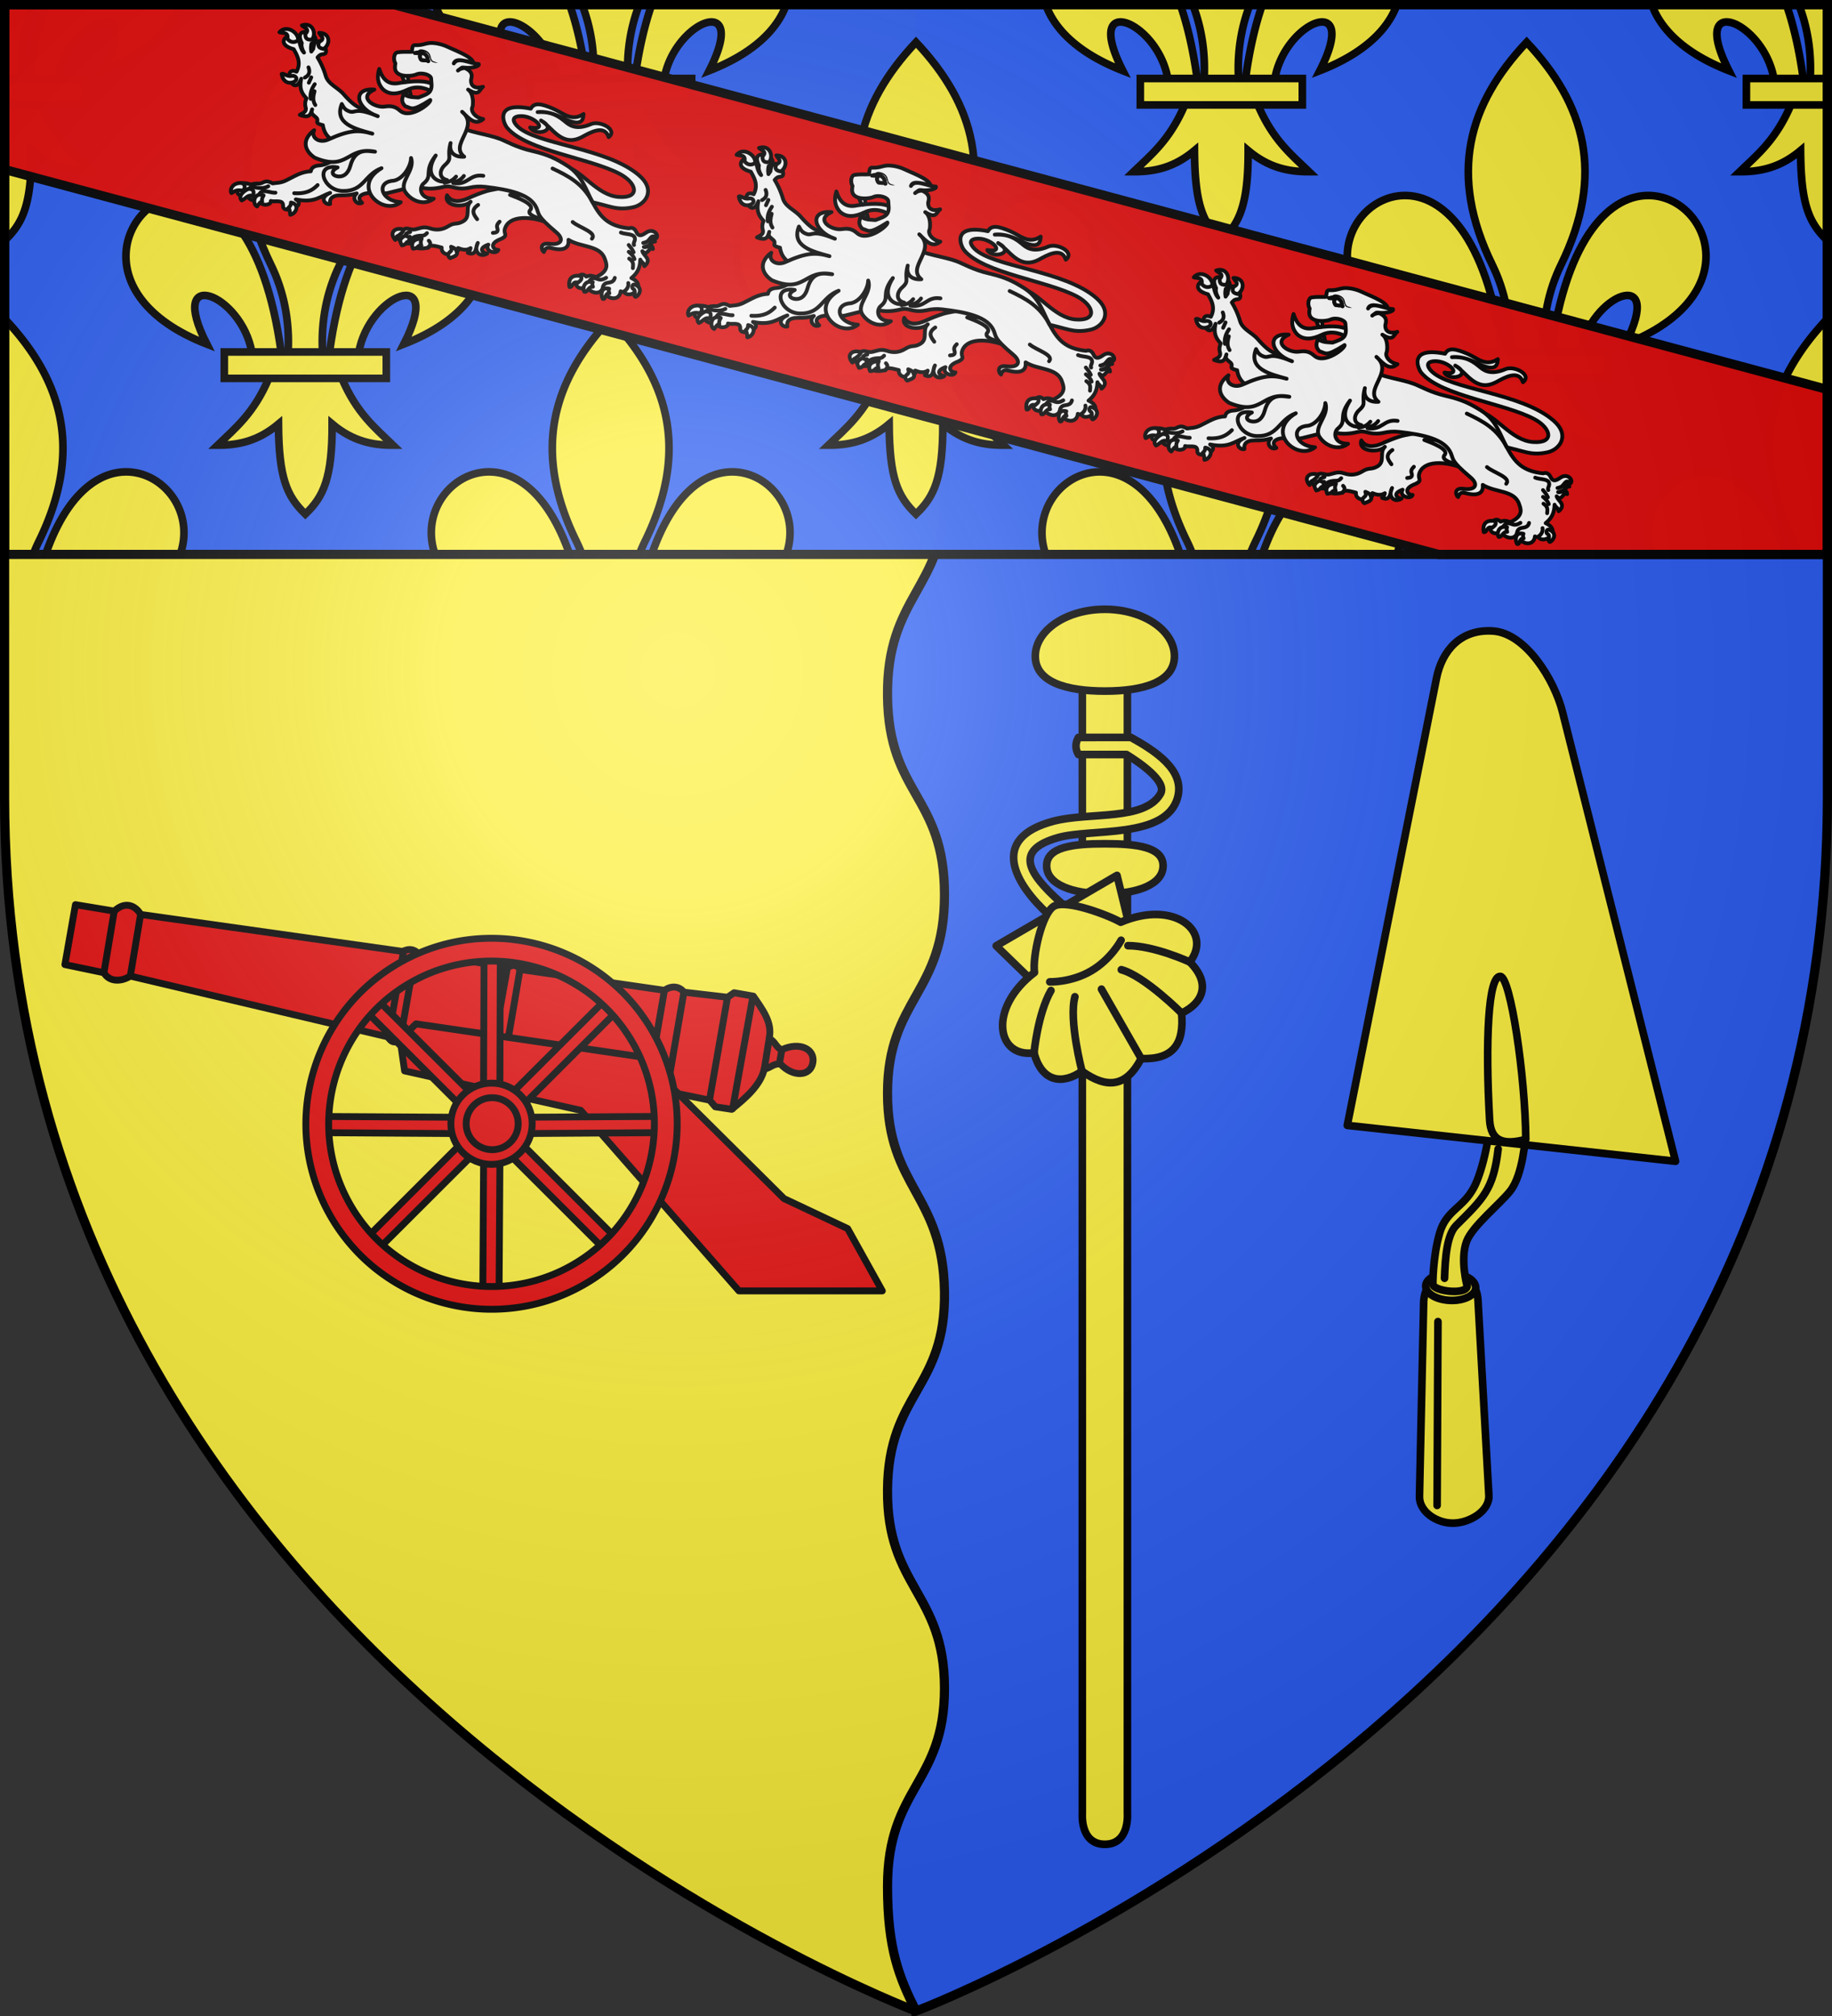 <svg xmlns="http://www.w3.org/2000/svg" xmlns:xlink="http://www.w3.org/1999/xlink" width="600" height="660"><rect width="100%" height="100%" fill="#333333" stroke="none"/><radialGradient id="c" cx="221.445" cy="226.331" r="300" gradientTransform="matrix(1.353 0 0 1.349 -77.63 -85.747)" gradientUnits="userSpaceOnUse"><stop offset="0" stop-color="#fff" stop-opacity=".314"/><stop offset=".19" stop-color="#fff" stop-opacity=".251"/><stop offset=".6" stop-color="#6b6b6b" stop-opacity=".125"/><stop offset="1" stop-opacity=".125"/></radialGradient><path fill="#2b5df2" fill-rule="evenodd" d="M1.5 1.5v259.246c0 13.518.669 26.64 1.938 39.39C29.008 556.583 300 658.5 300 658.5s270.993-101.918 296.563-358.363a397.538 397.538 0 0 0 1.937-39.39V1.5z"/><path fill="#fcef3c" fill-rule="evenodd" d="M309.328 163.094c-.081 29.544-19.046 31.925-18.656 64.875.383 32.43 18.639 32.346 18.656 64.937.018 32.592-18.62 33.972-18.656 64.938-.037 30.965 18.138 32.9 18.656 64.969.518 32.068-18.396 32.973-18.656 64.937-.26 31.974 18.605 33.51 18.656 64.875.052 31.365-18.656 32.381-18.656 64.969 0 20.483 3.82 29.83 9.265 40.777C299.241 658.11 1.5 545.761 1.5 260.688V1.5H300v96.625c.117 30.774 9.41 35.424 9.328 64.969z"/><path fill="none" stroke="#000" stroke-width="2.997" d="M300 658.397c-5.48-11.002-9.328-20.239-9.328-40.803 0-32.588 18.707-33.604 18.656-64.969-.051-31.365-18.916-32.9-18.656-64.875.26-31.964 19.174-32.87 18.656-64.938-.518-32.068-18.693-34.003-18.656-64.968.037-30.966 18.674-32.346 18.656-64.938-.017-32.591-18.273-32.507-18.656-64.937-.39-32.95 18.575-35.33 18.656-64.875.081-29.545-9.211-34.195-9.328-64.969"/><g><path fill="#2b5df2" d="M1.5 1.5h597v180H1.5z" opacity=".99"/><g id="a" fill="#fcef3c" stroke="#000" stroke-width="1.375"><path fill-rule="evenodd" d="M58.404 30.003c10.624.254 17.914 18.078-4.38 26.78 7.368-14.436-6.306-9.002-8.108 1.487h-5.281c2.918-21.306 10.964-28.43 17.77-28.267zm-28.67 32.88c-2.69 6.35-6.01 8.985-9.239 12.106 3.619.016 7.22-.679 10.958-3.814.064 9.675 1.472 12.982 4.833 16.232 3.323-3.149 4.845-6.547 4.834-16.232 3.737 3.135 7.34 3.83 10.958 3.814-3.228-3.121-6.55-5.757-9.24-12.107zm6.552-60.497c-10.503 11.151-14.16 23.801-6.2 40.084 2.304 4.713 3.409 10.027 3.1 15.8h6.2c-.308-5.773.797-11.087 3.1-15.8 7.96-16.283 4.304-28.933-6.2-40.084zM14.168 30.003c-10.623.254-17.914 18.078 4.381 26.78-7.368-14.436 6.305-9.002 8.108 1.487h5.281c-2.918-21.306-10.964-28.43-17.77-28.267z" transform="matrix(1.819 0 0 1.817 33.991 9.487)"/><path d="M21.701 58.196h29.17v4.76h-29.17z" transform="matrix(1.819 0 0 1.817 33.991 9.487)"/></g><use xlink:href="#a" width="100%" height="100%" transform="translate(200)"/><use xlink:href="#a" width="100%" height="100%" transform="translate(400)"/><path fill="#fcef3c" fill-rule="evenodd" stroke="#000" stroke-width="2.5" d="M1.5 1.5v24.34h5.639c-.468-8.744.857-16.905 3.738-24.34zm13.441 0c-2.304 6.642-4.207 14.689-5.53 24.34h9.607C22.297 6.785 47.17-3.086 33.766 23.137 48.61 17.352 56.237 9.347 59.004 1.5zm127.555 0c2.767 7.848 10.394 15.852 25.238 21.637-13.404-26.223 11.469-16.352 14.748 2.703h9.608c-1.324-9.651-3.227-17.698-5.531-24.34zm48.127 0c2.88 7.435 4.206 15.596 3.738 24.34h11.278c-.468-8.744.857-16.905 3.738-24.34zm22.818 0c-2.304 6.642-4.207 14.689-5.53 24.34h9.605c3.279-19.055 28.154-28.926 14.75-2.703 14.844-5.785 22.471-13.79 25.238-21.637zm129.055 0c2.767 7.848 10.394 15.852 25.238 21.637-13.404-26.223 11.469-16.352 14.748 2.703h9.608c-1.324-9.651-3.227-17.698-5.531-24.34zm48.127 0c2.88 7.435 4.206 15.596 3.738 24.34h11.278c-.468-8.744.857-16.905 3.738-24.34zm22.818 0c-2.304 6.642-4.207 14.689-5.53 24.34h9.605c3.279-19.055 28.154-28.926 14.75-2.703 14.844-5.785 22.471-13.79 25.238-21.637zm127.555 0c2.767 7.848 10.394 15.852 25.238 21.637-13.404-26.223 11.469-16.352 14.748 2.703h9.608c-1.324-9.651-3.227-17.698-5.531-24.34zm48.127 0c2.88 7.435 4.206 15.596 3.738 24.34h5.639V1.5zM1.5 34.219V78.77c6.045-5.72 8.813-11.893 8.793-29.488 6.8 5.696 13.351 6.958 19.934 6.928-5.873-5.669-11.914-10.457-16.807-21.992zm186.58 0c-4.893 11.537-10.934 16.323-16.807 21.992 6.583.03 13.135-1.232 19.934-6.928.116 17.576 2.679 23.584 8.793 29.488 6.045-5.72 8.811-11.893 8.791-29.488 6.8 5.696 13.353 6.958 19.936 6.928-5.873-5.669-11.914-10.457-16.807-21.992zm200 0c-4.893 11.537-10.934 16.323-16.807 21.992 6.583.03 13.135-1.232 19.934-6.928.116 17.576 2.679 23.584 8.793 29.488 6.045-5.72 8.811-11.893 8.791-29.488 6.8 5.696 13.353 6.958 19.936 6.928-5.873-5.669-11.914-10.457-16.807-21.992zm198.5 0c-4.893 11.537-10.934 16.323-16.807 21.992 6.583.03 13.135-1.232 19.934-6.928.116 17.576 2.679 23.584 8.793 29.488V34.22zM1.5 104.322V181.5h9.377a55.6 55.6 0 0 1 1.902-4.361c14.48-29.58 7.828-52.56-11.279-72.817zm198.5 0c-19.107 20.257-25.758 43.237-11.28 72.817a55.601 55.601 0 0 1 1.903 4.361h18.754a55.584 55.584 0 0 1 1.9-4.361c14.48-29.58 7.83-52.56-11.277-72.817zm200 0c-19.107 20.257-25.758 43.237-11.28 72.817a55.601 55.601 0 0 1 1.903 4.361h18.754a55.584 55.584 0 0 1 1.9-4.361c14.48-29.58 7.83-52.56-11.277-72.817zm198.5 0c-19.107 20.257-25.758 43.237-11.28 72.817a55.601 55.601 0 0 1 1.903 4.361h9.377zM41.734 154.49c-9.293-.222-19.857 7.016-26.793 27.01h44.063c4.792-13.594-5.017-26.716-17.27-27.01zm118.03 0c-12.253.294-22.06 13.416-17.268 27.01h44.063c-6.936-19.994-17.502-27.232-26.795-27.01zm80.47 0c-9.293-.222-19.857 7.016-26.793 27.01h44.063c4.792-13.594-5.017-26.716-17.27-27.01zm119.53 0c-12.253.294-22.06 13.416-17.268 27.01h44.063c-6.936-19.994-17.502-27.232-26.795-27.01zm80.47 0c-9.293-.222-19.857 7.016-26.793 27.01h44.063c4.792-13.594-5.017-26.716-17.27-27.01zm118.032 0c-12.253.294-22.062 13.416-17.27 27.01h44.063c-6.936-19.994-17.5-27.232-26.793-27.01z"/><path fill="#fcef3c" stroke="#000" stroke-width="2.5" d="M1.5 25.705v8.649h26.531v-8.649zm171.969 0v8.649h53.062v-8.649zm200 0v8.649h53.062v-8.649zm198.5 0v8.649H598.5v-8.649z"/><g transform="rotate(15 -579.209 -24.25)"><path fill="#e20909" stroke="#000" stroke-width="3" d="M-11.623-149.676 2.35-97.529l486.232.173 123.04-32.968-13.972-52.147-486.232-.173z" opacity=".99"/><g id="b" stroke-width="1.29"><path fill="#fff" stroke="#000" stroke-linecap="round" stroke-linejoin="round" stroke-width="1.612" d="M107.5 190.138c3.49 6.587-.288 18.25 5.32 25.572 5.643 7.368 9.467 1.93 7.639-5.922-3.231-13.875-18.996-36.243-16.986-48.806.334-2.089 4.606-11.627 12.66 2.213 3.023-.702 4.517 1.86 6.271 7.128 1.459 4.378.856 9.466 6.794 11.046-1.328 1.019-4.608 3.987-7.043-5.324-1.119-4.308-2.818-7.602-5.19-9.723 2.734 2.866 4.544 5.575 4.678 11.056.056 2.288-.031 6.13 6.543 9.213 3.645 1.709 5.769 10.156.74 9.18 2.969-4.965-3.887-7.183-7.238-8.395-9.325-3.374-5.387-12.081-6.452-17.648 1.943 8.49-6.717 2.89-5.235-1.45 4.304 7.15 4.987-2.605.45-6.68-2.675-2.402-3.493.284-3.631 2.125-.82 10.966 18.432 34.457 18.526 52.5.05 9.618-7.563 9.931-11.635 7.006-6.158-4.424-6.172-8.138-10.91-15.994zM85.65 202.783c-3.358-10.16-9.565-16.54-14.758-14.094-2.157 1.017-1.025 2.97-4.158 1.692-5.622-3.03-5.634 1.068-4.36 2.147-2.062.847-4.445-4.055-1.141-4.63-4.411-2.401-4.173.79-3.139 2.16-3.522-1.11-3.19-5 .72-5.962-2.05.545-4.6 3.454-5.926-.411 1.103.157 1.305 0 2.268-.423-1.947-.53-2.833-2.132-3.486-3.97-1.527 2.878-8.107-2.637-4.437-5.306-1.224-2.315-2.356-4.847-3.792-4.235-3.656-2.536-4.585-5.6-3.236-6.729-1.593-.447-3.6-4.322-1.653-6.04 1.02.005 1.587.138 3.826.037 1.381-.062 1.751 2.354 2.98 3.327 1.634 1.294 3.514 1.753 4.659 4.502 1.013 2.431 2.78 4.354 5.813 5.237 3.186.928 2.694 2.265 5.607 3.287 3.894 1.367 4.903-3.428 8.395-3.084-4.066-.324-9.077-7.392-4.545-9.246-1.136 3.289 1.369 5.908 4.786 7.403 3.023 1.324 5.153 2.462 7.054 3.581 4.694 2.763 11.356 9.853 14.163 10.364z" transform="matrix(.347 -.693 .694 .346 10.106 -137.356)"/><path fill="#fff" stroke="#000" stroke-linecap="round" stroke-linejoin="round" stroke-width="1.612" d="M66.215 186.04c.843.763 1.785 1.782 2.776.032.607-1.07 1.569-1.094 2.643-1.047M70.925 173.548c-3.854-.979-4.305 1.372-4.787 3.693M40.205 163.022c.81-.98 1.832-1.457 3.751-.035 1.757 1.301 1.591 2.3 3.717 2.302M43.44 169.75s2.237.41 2.347-1.752M41.021 159.157c.61-.448 1.41-.172 2.319.505M42.24 157.025c-1.36.55-2.296.042-3.403-.038-.498-.55-1.394-.041-2.202.23 0 0 .277-3.57 3.042-2.921.99.232 2.204 1.42 2.562 2.729zM41.021 159.157c-3.512-1.313-3.673.39-4.227 1.656 1.643 1.414 2.273.09 3.037 1.108.645-.318 1.295-.488 1.93-1.057-.615-.387-.832-.971-.74-1.707z" transform="matrix(.347 -.693 .694 .346 10.106 -137.356)"/><path fill="#fff" stroke="#000" stroke-linecap="round" stroke-linejoin="round" stroke-width="1.612" d="M44.474 165.16c-1.648.58-1.924 1.237-2.325 1.888-1.084-1.637-1.462.096-3.296-1.83.193-.678 2.068-3.79 5.62-.059zM50.126 176.719c-.819 1.343-1.15 1.216-2.39 1.074-.965-.11-1.757 1.006-1.462 1.832 1.307.607 2.948 1.781 3.719.456.456-.784 1.02-1.143.133-3.362zM55.755 146.058l15.374-5.632-20.9-24.157c-6.523-.67-9.553-2.238-11.239-3.921-1.608-1.606-2.993-1.87-4.291-1.074-2.912-3.059-6.457-3.828-9.82-5.258-2.438-1.036-3.238-2.246-4.69-3.428-.708-3.662-2.529-2.805-3.827-4.17-.508-.686-1.178-1.417-2.562-2.351-.606-1.093-.76-2-2.609-3.603-.75 1.807-7.147.08-2.096 5.301-.257 1.63-.831 3.52 2.271 4.494-2.391 3.59 2.068 6.125 2.766 4.693.749 1.728 4.125 3.438 1.897 5.228-3.024 2.432 6.734 7.679 5.61 2.231 4.009 7.024 7.766 6.806 11.663 9.025-4.896-2.3-5.23 1.992-3.5 3.105 1.098-1.433 3.033-2.115 5.619.845 2.156 2.468 3.472 3.516 5.157 4.578-3.136-.442-3.786 3.47-1.482 4.343.098-3.702 2.96-2.477 4.525-1.037 2.666 2.454.53 2.107 5.746 6.39z" transform="matrix(.347 -.693 .694 .346 10.106 -137.356)"/><path fill="#fff" stroke="#000" stroke-linecap="round" stroke-linejoin="round" stroke-width="1.612" d="M23.136 112.174c3.208 4.116 6.189 4.94 9.124 5.11M11.93 96.615c.529.185 1.245.059 1.974 1.349 1.457 2.58 2.672 3.488 4.162 4.074M12.934 101.471c2.843-.854 3.435 3.043 5.12 4.633M51.481 115.42c-.242-4.68-2.688-8.641 1.217-13.27-2.106-3.932.528-1.934.532-4.363.002-2.011-.305-2.67 1.461-3.454-2.31 1.068-3.695 1.601-5.194-2.364 1.31.393 2.869 1.468 4.002-.24.825-1.241 1.815-1.868 3.098-2.254.239-3.778 1.86-5.524 4.737-7.164-8.685 3.193-1.328-10.086.898-3.45 4.169-1.053 5.257-4.13 6.327-7.217-4.583-9.372 7.732-5.747 4.184-.693-.48.88-2.34 2.957-2.368 4.903.586-1.785 1.405-2.84 2.393-3.366 3.716-9.095 9.334 5.849 2.541 3.215-1.675.954-1.968 1.522-2.57 2.177l1.452-.168c6.666-4.683 4.073 7.04 1.208 4.783-.783-.662-1.054-1.039-2.757-1.012a33.137 33.137 0 0 1-3.554 7.766c-1.95 3.138-.304 7.007-.788 10.779-1.123 8.754.747 9.044 1.533 12.553l-5.112 9.732z" transform="matrix(.347 -.693 .694 .346 10.106 -137.356)"/><path fill="#fff" stroke="#000" stroke-linecap="round" stroke-linejoin="round" stroke-width="1.612" d="M61.081 90.018c-1.836.922-3.572 1.941-4.134 4.109M63.375 88.103c-2.243.291-4.273 1.02-5.768 2.84M66.944 81.414c-.983 1.996-2.448 2.382-4.224 1.723M64.561 85.089l-2.364.735M83.039 180.808c1.257 3.28 4.05 10.578.908 10.615-2.117.025-1.192 2.808-.401 4.712.728 1.753 1.44 1.854 1.9 1.925l2.881-9.176c-1.015-1.957-2.86-7.184-5.288-8.076z" transform="matrix(.347 -.693 .694 .346 10.106 -137.356)"/><path fill="#fff" stroke="#000" stroke-linecap="round" stroke-linejoin="round" stroke-width="1.612" d="M89.268 142.839c1.94 7.436 6.54 13.53 8.645 19.055 1.065 2.794 1.913 7.548 5.177 13.52 3.539 6.475 4.37 10.346 5.16 15.08 1.277 7.657-2.464 12.886-4.586 18.832-2.19 6.138-3.118 11.112 2.09 18.392 1.622.885 1.373 2.348.876 3.51-1.084 2.535 1.558 2.802 2.905 3.23 3.192 1.015 2.586 4.73.774 4.692.204-3.62-3.181-.512-5.175-2.811.967.983 4.766 1.529 3.792 3.35-1.041-1.277-2.692-.016-4.911-2.013.395 1.245 3.854 1.408 1.896 3.426-.557-2.093-3.876.566-3.637-2.712-1.208 1.83.274 5.425-4.16 4.836 1.1-1.681.202-1.553.91-3.128-2.992 2.573-5.697 2.792-8.32 2.347 2.345 7.611-7.737 5.669-6.408 1.404-.386-.112-.653-.46-.781-1.08-3.594 2.653-7.019-2.342-4.22-6.427-4.024 1.059-4.789-4.85-3.604-5.3-1.034-.084-4.452-2.591-1.923-4.842.818-.58 2.084-.672 3.242-.882 1.272.446 1.607 1.353 1.522 2.467.797.55 1.515.476 2.591 3.226 6.002 2.626 7.21-.657 8.168-2.271 3.2-5.397-3.096-10.743-4.105-16.881-3.176 3.523-5.938-.214-7.282-2.846-.578-1.133-1.188-2.502-3.462-1.511-.17-1.253 1.733-4.172 4.164-.55 2.785 4.149 5.642 3.62 5.534-1.117-.248-10.909.849-10.191 2.151-12.958 2.743-5.826-1.858-13.834-7.67-22.165-1.508-2.162-3.04-3.538-4.54-4.625-2.55-1.846-3.771-3.731-4.822-5.844-1.007-2.027-2.238-2.57-3.513-3.558-3.494-2.711-4.59-4.719-5.6-6.533z" transform="matrix(.347 -.693 .694 .346 10.106 -137.356)"/><path fill="#fff" stroke="#000" stroke-linecap="round" stroke-linejoin="round" stroke-width="1.612" d="M102.165 226.39c.641 2.07 3.646 4.557 1.921 6.209-.722.691-2.034.65-2.18 1.42M96.243 236.301c.338 2.551-.976 3.003-1.992 3.834M98.272 234.247c.028 1.308.037 2.614-.695 3.85M100.42 232.334c-.206 1.115-.264 2.11-.923 3.591M79.234 236.406c1.116-.96 2.283-1.011 3.368-.09 1.033.877 2.047 1.634 3.517.835M77.565 230.098c1.208-.326 2.642-.077 3.26 1.703.348 1.005.861 1.977 2.908 2.59M84.247 243.92c.764.107 2.74.535 4.006-1.06M92.002 208.202c.058 3.606 3.587 10.692.111 10.754M103.287 186.834c2.14 7.331 3.676 13.702.597 21.904M81.592 167.025c-3.297-5.102-7.235-1.964-10.726-7.464 1.634.568 2.792 1.595 5.245 1.37M68.527 156.68c1.338.898 2.318 2.022 5.18 1.966M70.541 225.43c.872 1.232 2.764-.898 3.774 1.455.909-.008 2.129.71 2.902-.883-2.95-5.004-6.17-1.445-6.676-.571z" transform="matrix(.347 -.693 .694 .346 10.106 -137.356)"/><path fill="#fff" stroke="#000" stroke-linecap="round" stroke-linejoin="round" stroke-width="1.612" d="M73.199 231.416c.509 1.29 2.852-.203 3.995 1.333.305-.613.689-1.148 1.407-1.341-1.745-3.455-5.132-1.39-5.402.008zM76.12 239.26c.509 1.29 2.446-1.035 3.588.502.306-.614.69-1.148 1.408-1.342-1.745-3.455-4.726-.558-4.996.84zM85.97 249.098c-.705-1.193 2.312-1.308 1.8-3.155-.112-.596 1.38-1.939 1.919-.297 1.145 3.486-2.451 4.093-3.719 3.452zM9.36 94.98c1.392.907 3.55-1.002 1.842-2.775-2.663-2.766-5.505-.9-5.599.114 1.22.567 2.355.29 3.758 2.662zM6.156 97.654c.094-3.041 5.128-1.675 5.708-.941 1.325 1.674.412 2.563-1.332 3.234-.337-2.083-2.896-1.553-4.376-2.293zM13.864 103.14c-1.436-4.127-5.975-1.39-5.33 1.013 1.4-.172 2.682-.267 2.94.292.417-.642 1.145-1.114 2.39-1.305zM19.288 113.766c2.093 3.674-2.431 4.691-4.1 3.18.993-1.007 1.852-1.966 1.57-2.514.76.063 1.617.205 2.53-.666zM70.097 66.694c2.56-1.43.439-2.863-.162-4.296 4.438-.082 5.331 6.109 2.694 8.153-2.666-.592-2.766-2.69-2.532-3.857zM59.568 78.533c-1.784-1.337-1.182-3.411-2.23-3.734-1.746 2.113-1.652 4.346.18 5.654 1.148.82 2.156.777 2.593.182.356-.485.337-1.442-.543-2.102zM76.617 71.036c3.002.215 1.64-1.971 1.76-3.47 4.087 2.335 1.706 6.923-1.653 7.171-2.157-1.928-.864-2.871-.107-3.7zM78.044 77.606c2.848 1.306 2.221-1.183 2.815-2.5 3.227 3.634-.548 6.918-3.89 5.9-1.481-2.55.076-2.927 1.075-3.4zM86.253 104.2c-2.75 1.285-4.989 3.104-5.392 6.847-.074 3.753 2.636 6.207 6.83 7.955 4.358 1.885 5.783 6.032 6.303 8.837 1.479-.224 1.755-.979 2.667-1.29-.39-4.385-5.209-8.675-8.988-11.887-4.205-3.007-3.67-6.6-1.42-10.463z" transform="matrix(.347 -.693 .694 .346 10.106 -137.356)"/><path fill="#fff" stroke="#000" stroke-linecap="round" stroke-linejoin="round" stroke-width="1.612" d="m86.295 122.207 1.686-2.39-1.01-1.023-1.25 1.165c.08 1.382.238 1.21.574 2.248zM90.525 113.131l1.532 2.104-1.62 1.638-1.245-1.041z" transform="matrix(.347 -.693 .694 .346 10.106 -137.356)"/><path fill="#fff" stroke="#000" stroke-linecap="round" stroke-linejoin="round" stroke-width="1.612" d="M97.742 123.294c1.103-1.054-.469-4.84-3.008-5.931-1.275-.548-5.874-4.521-4.421-7.598.304-.644 1.057-1.324 2.226-2.029.396-1.53 2.765-3.526 4.113-2.408 1.597 1.326 2.754 2.904 4.132 4.356.915-.468 2.157-1.891 2.975-.908 2.068 2.483 3.021 2.468 4.844 4.107.865.777 2.469 2.958 3.452 5.677 1.064 3.775 3.972 10.87 2.706 13.345-1.612-1.239-3.021-6.928-5.884-5.705 3.526-.568 4.33 4.947 6.788 8.057-.28 1-3.386-.865-5.275-3.713-.511-.77-.681-.612-2.6-1.028 1.099.068 2.625 1.109 2.819 1.776 1.17 4.037-1.59 4.557-2.222 5.058-1.568 1.243-2.1 3.475 1.275 5.624-2.173-.423-4.078 1.707-5.057-3.918.384 3.16-3.763 6.111-4.327 6.259-1.764.462-2.617 3.704-.776 6.773-4.207-.65-3.865-4.05-3.586-8.699.223 10.012-14.097 4.989-13.632 13.247-3.24-3.169-2.624-6.385.508-8.125-5.84 2.963-3.939 4.872-8.552 4.366-3.015-.33-5.948 1.541-4.127 4.923-2.503.202-6.913-8.64 4.586-10.497-8.737.614-6.968 4.88-12.246 4.019-2.53-.413-6.015 2.972-1.984 7.457-4.927-.92-7.002-6.278-5.85-10.79 1.304-5.1 9.575-2.846 12.371-7.782-2.922 2.495-9.79 3.543-12.716.244-5.006-4.087-9.221 2.274-4.143 8.896-9.439-1.545-9.299-20.245 5.368-15.611-6.935-3.657-12.25 1.035-18.103-5.906-5.333-6.325.753-16.829 6.046-8.177-3.043-1.254-4.04.342-3.035 2.152 1.358 2.446 3.972 2.982 7.107 1.431 7.494-3.709 9.725 1.803 11.4 3.836-6.285-10.528-13.819-2.793-18.79-17.327-.75-5.448 2.066-9.279 8.546-7.927-3.378.982-2.822 5.351.99 7.064 9.016 4.048 11.578 6.85 14.203 12.276-3.343-6.768-7.61-14.936.824-17.958-.744 1.885-.876 2.837-.21 4.483 1.066 2.631 2.955.183 6.422 10.292-3.704-8.612 1.545-16.46 7.483-8.526-7.288-3.23-5.75 5.36-2.48 8.03 3.018 2.466 2.932 4.51 2.987 6.162.184 5.531 11.128 7.557 11.844 6.388-9.233-2.639-7.691-3.544-8.994-6.203.215-2.217 1.018-2.952 3.37-3.912.468 2.878 1.942 4.073 3.07 5.653 1.979 1 3.89 2.264 5.492 1.895 1.785-.412 2.68-1.84 4.07-3.168z" transform="matrix(.347 -.693 .694 .346 10.106 -137.356)"/><path fill="#fff" stroke="#000" stroke-linecap="round" stroke-linejoin="round" stroke-width="1.612" d="M101.284 111.005c2.003 1.369 3.523 3.95 1.48 5.878l-.326.615-.112-.796c-.5-.217-.769-.744-1.07-1.191l-.33-.531c.1-.941.694-1.669 1.376-1.75 1.18-.141-.732-1.682-1.017-2.225z" transform="matrix(.347 -.693 .694 .346 10.106 -137.356)"/><path d="M123.849-170.802c-.786.282-.908 1.04-1.727 1.219-.353.034-.672-.034-.672-.034l-.141.658s.405.088.88.042c.964.017 1.189-.893 1.908-1.26.895-.251 2.004-.31 2.684.387.68.891.976 1.64 1.445 1.874.684.341 1.482.063 2.224-.005l-.734-.108c-.806-.19-1.33.368-2.238-1.477-.69-1.401-2.467-1.599-3.63-1.296z"/><path fill="#fff" stroke="#000" stroke-linecap="round" stroke-linejoin="round" stroke-width="1.612" d="M101.284 111.005c2.003 1.369 3.523 3.95 1.48 5.878l-.326.615-.112-.796c-.5-.217-.769-.744-1.07-1.191l-.33-.531c.1-.941.694-1.669 1.376-1.75 1.18-.141-.732-1.682-1.017-2.225z" transform="matrix(.347 -.693 .694 .346 10.106 -137.356)"/></g><use xlink:href="#b" width="100%" height="100%" transform="translate(155)"/><use xlink:href="#b" width="100%" height="100%" transform="translate(310)"/></g><path fill="none" stroke="#000" stroke-width="3" d="M1.5 1.5h597v180H1.5z" opacity=".99"/></g><g stroke="#000" stroke-linecap="round" stroke-linejoin="round"><g stroke-width="3.391"><g fill="#fcef3c"><path d="M114.944-248.547h20.112v507.018s1.076 13.5-10.056 13.5-10.056-13.5-10.056-13.5z" transform="matrix(.734 0 0 .741 270.106 402.26)"/><path d="M156.042-252.94c0 11.447-13.907 15.41-31.042 15.41s-31.042-3.963-31.042-15.41 13.907-20.737 31.042-20.737 31.042 9.29 31.042 20.737zM150.978-160.348c0 8.315-11.638 12.399-25.978 12.399s-25.978-4.084-25.978-12.399 11.638-9.735 25.978-9.735 25.978 1.42 25.978 9.735z" transform="matrix(.734 0 0 .741 270.106 402.26)"/><path fill-rule="evenodd" d="M113.194-217.052c-1.425 2.518-1.459 5.037 0 7.555h21.48c5.305 3.254 18.331 11.816 15.16 17.308-7.025 12.169-31.812 7.99-47.691 12.116-29.228 7.593-17.137 27.925-2.116 41.435 3.715 1.636 7.756.551 11.679.236l-6.584-5.873c-14.616-13.037-20.64-22.997-.953-28.538 14.79-4.164 48.344.765 53.326-17.826 3.263-12.178-10.3-20.577-20.824-26.413z" transform="matrix(.734 0 0 .741 270.106 402.26)"/></g><g fill="none"><path fill="#fcef3c" fill-rule="evenodd" d="m76.702-125.576 35.577 34.2 30.163-17.415-11.829-47.91z" transform="matrix(.734 0 0 .741 269.957 402.699)"/><path fill="#fcef3c" fill-rule="evenodd" d="M163.101-118.425c10.43-13.377-6.833-27.744-30.847-17.582-4.645-2.766-24.198-10.298-29.734-7.102-5.536 3.196-9.704 22.68-8.717 29.301-20.808 15.716-16.997 37.849-.197 35.506 3.497 13.276 12.95 14.006 21.389 8.113 11.034 7.78 19.68 7.204 26.407-5.574 14.43.563 19.252-6.636 18.031-20.082 9.323-4.362 13.417-12.914 3.668-22.58z" transform="matrix(.734 0 0 .741 269.957 402.699)"/><path d="M159.433-95.845s-16.474-16.395-26.896-19.18m30.564-3.4s-15.746-7.226-27.606-7.22m5.907 49.882-17.708-30.67m-8.7 36.244s-5.96-22.464-3.161-32.883m-18.227 24.77s1.615-17.25 7.551-27.518m-.54-3.832s9.508.33 18.434-4.824c8.926-5.153 13.395-13.553 13.395-13.553" transform="matrix(.734 0 0 .741 269.957 402.699)"/></g></g><g stroke-width="1.188" transform="matrix(.843 0 0 .842 -284.863 913.578)"><path fill="#e20909" fill-rule="evenodd" stroke-width="2.672" d="m367.23-733.265 15.07 2.505c4.836-4.538 8.864-1.327 10.247 1.296l101.96 14.405c1.523-.952 3.829-1.22 5.538.466l35.274 5.71c2.237-1.705 4.487-.105 4.46.787l56.308 8.143c2.56-1.903 5.659-1.705 7.552.715l16.919 1.978 2.565-1.758 7.464 1.316c3.56 5.2 7.552 10.32 6.154 16.42 2.612 1.487 2.485 3.382 4.84 4.432 7.195-3.345 13.022-.119 12.143 4.96-.866 5.425-7.586 5.867-12.609.58-2.736-.294-3.82 1.602-6.26 1.932-1.48 6.37-7.326 11.382-12.686 15.684l-6.353-.971-2.218-2.586-17.01-3.511c-2.546.914-4.859.506-6.938-1.224l-54.996-11.234c-2.29.58-3.873 1.879-6.239-.844l-34.808-6.906c-2.001 1.691-3.653 1.4-4.956-.875L388.54-705.499c-3.658 2.37-8.255 2.24-10.247-1.296l-15.16-3.167z"/><path fill="none" stroke-width="2.672" d="m392.547-729.464-4.008 23.965m252.283 33.467.85-4.826m-21.2-19.948-6.854 39.22m-17.626-42.046-6.42 37.143m-54.477-46.522-6.361 35.364m-34.039-41.605-5.932 33.652m147.99.395-1.899 11.827m-4.442-28.125-7.869 43.61M382.3-730.76l-4.008 23.965m225.312 7.635-6.591 38.415m-57.064-47.293-5.88 34.384m-34.626-41.347-6.025 34.177"/><g fill="#e20909" stroke-width="2.558" transform="matrix(1.045 0 0 1.045 1126.797 -871.194)"><path d="m-606.174 182.053 1.684 11.796 65.475 14.667 58.824 67.186h53.301l-12.887-23.183-23.673-11.175-53.035-52.7-83.746-12.301z"/><path fill-rule="evenodd" d="m-568.395 205.89 38.518-38.499 4.279 4.262-38.488 38.522zm-.689-.958.169-54.46-6.04-.032-.205 54.454zm.07 16.388-.353 54.459-6.04-.026.316-54.453zm5.127-4.145 54.459-.353-.025-6.04-54.453.316zm-16.288.017-54.458-.353.026-6.039 54.453.316zm15.46 0 38.499 38.518-4.262 4.279L-569 221.502zm-14.622-6.04-38.5-38.517 4.262-4.28 38.522 38.488zm3.796 10.324-38.518 38.5-4.279-4.262 38.488-38.522z"/><path d="M-574.036 144.517c-11.124.29-22.314 3.285-32.629 9.24-33.008 19.058-44.336 61.256-25.278 94.264 19.057 33.008 61.282 44.31 94.29 25.253 33.008-19.058 44.31-61.256 25.252-94.264-13.102-22.693-37.16-35.128-61.635-34.493zm.236 8.48c21.469-.558 42.556 10.333 54.05 30.24 16.716 28.954 6.799 65.996-22.156 82.713-28.954 16.717-65.97 6.8-82.687-22.155-16.717-28.955-6.8-65.997 22.155-82.714a60.231 60.231 0 0 1 28.639-8.085z"/><circle cx="-572.17" cy="213.507" r="15.12"/></g><ellipse cx="529.128" cy="-648.105" fill="none" stroke-width="2.672" rx="10.108" ry="10.111"/></g><g stroke-width="3.631"><g fill="#fcef3c"><path d="M808.927 508.954c.158-7.326 4.983-13.614 12.85-13.761 7.867-.148 12.647 5.371 13.057 12.687l5.184 92.557c.41 7.316-8.998 13.04-16.865 13.187-7.867.147-16.371-5.361-16.213-12.69z" transform="matrix(.687 0 0 .69 -89.47 75.248)"/><path d="M830.42 506.201c-4.523 2.427-12.006 2.323-16.77-.233-4.763-2.556-5.03-6.608-.598-9.083 4.433-2.475 11.912-2.446 16.759.064 4.846 2.509 5.253 6.561.912 9.083" transform="matrix(.687 0 0 .69 -89.47 75.248)"/><path d="M857.822 427.685c-.518 3.659-1.504 20.595-7.618 28.343-4.782 6.06-18.081 16.678-20.805 23.903-3.233 8.578.286 21.385.286 21.385-.887 4.064-15.771 2.318-16.376-.94 0 0-.084-13.01 3.254-24.429 3.174-10.862 11.084-11.688 16.378-21.69 4.238-8.007 8.248-26.767 7.63-35.805z" transform="matrix(.687 0 0 .69 -89.47 75.248)"/><path d="m772.517 424.903 156.486 17.03-53.886-213.187c-3.86-15.272-17.505-37.348-33.086-38.405-15.582-1.056-24.372 9.396-26.977 22.388z" transform="matrix(.687 0 0 .69 -89.47 75.248)"/><path d="M857.618 431.543c-10.743 2.873-16.678.79-17.25-9.234-2.11-36.947-.71-68.477 5.119-68.101 4.828.311 11.89 46.9 12.131 77.335z" transform="matrix(.687 0 0 .69 -89.47 75.248)"/></g><path fill="none" d="M818.881 497.435c.306-9.236 1.004-20.515 5.583-25.073 12.583-12.526 17.747-16.808 19.985-36.3M815.34 605.21l.406-87.216" transform="matrix(.687 0 0 .69 -89.47 75.248)"/></g></g><path fill="url(#c)" fill-rule="evenodd" d="M300 658.5s298.5-112.32 298.5-397.772V2.176H1.5v258.552C1.5 546.18 300 658.5 300 658.5z"/><path fill="none" stroke="#000" stroke-width="3" d="M300 658.397S1.5 546.095 1.5 260.688V1.5h597v259.188c0 285.407-298.5 397.71-298.5 397.71z"/></svg>